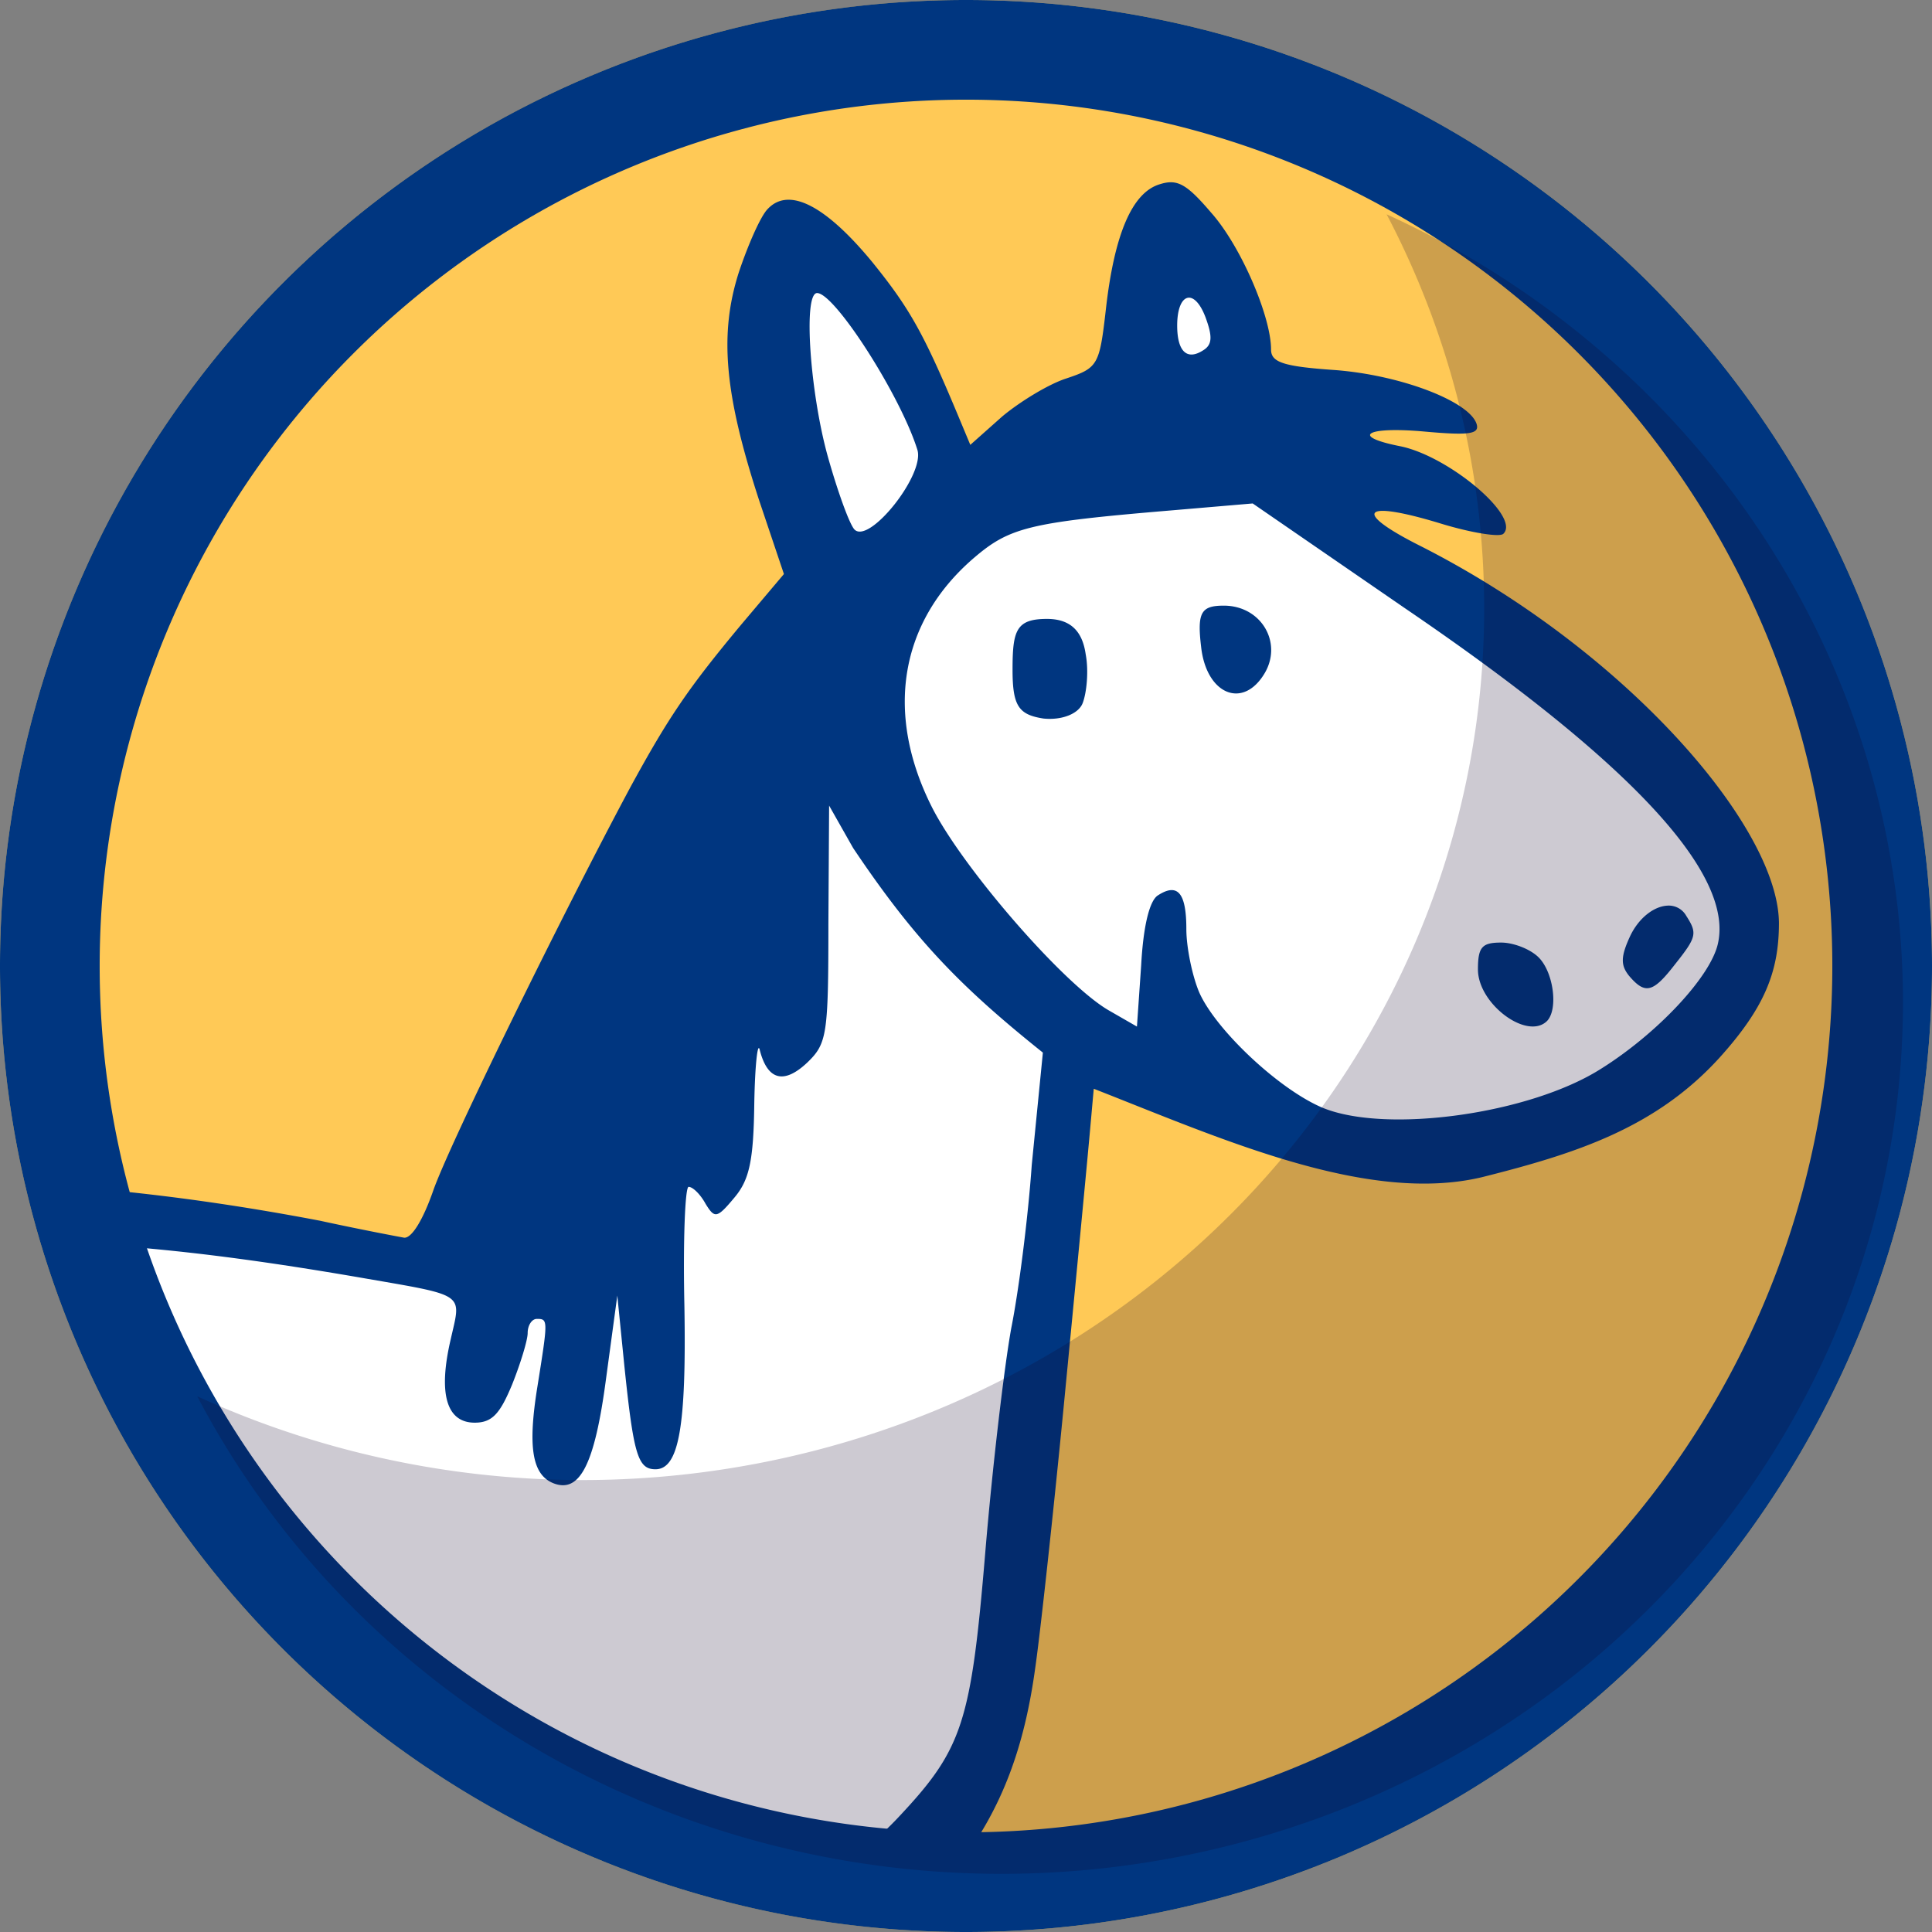 <svg width="83" height="83" viewBox="0 0 21.96 21.96" version="1.1" id="svg5" xml:space="preserve" xmlns="http://www.w3.org/2000/svg"><rect x="0" y="0" width="21.96" height="21.96" fill="#808080" stroke="none"/><defs id="defs2"><style id="style76223">.cls-1{fill:#fff}.cls-2,.cls-3,.cls-4{fill:none}.cls-3,.cls-4{stroke:#fff;stroke-miterlimit:10}.cls-3{stroke-width:1.121px}.cls-4{stroke-width:2.145px}</style></defs><g id="layer1" transform="translate(-97.566 -147.158)"><circle style="fill:#ffc956;fill-opacity:1;stroke:none;stroke-width:1.423;stroke-linecap:round;stroke-linejoin:round;stroke-dasharray:none;stroke-opacity:1;paint-order:stroke markers fill;stop-color:#000" id="circle14815" cx="108.546" cy="158.138" r="10.98"/><path style="fill:#fff;fill-opacity:1;stroke-width:.265" d="m98.487 161.135 4.164.42s4.282-7.44 4.124-7.62c-.158-.178-.256-4.269-.256-4.269l1.841 2.867 1.813-.274.527-2.668.926.991 1.071 2.399 4.125 3.398.646 1.558s-.991 1.7-1.198 1.824c-.206.124-3.692.67-4.078.436-.386-.232-2.569-1.073-2.569-1.073s-.45 7.286-.647 7.607a95.118 95.118 0 0 0-1.006 1.778s-2.302-.032-2.728-.285c-.426-.253-5.914-4.798-6.077-5.04-.162-.242-.678-2.049-.678-2.049z" id="path3"/><g transform="matrix(-.16 0 0 .16 117.333 147.053)" id="g3" style="fill:#003680;fill-opacity:1"><path id="path2" style="fill:#003680;fill-opacity:1;stroke-width:1.134" d="M-40.317 13.605c-.265-.008-.541.046-.855.146-1.956.602-3.209 3.561-3.81 8.878-.452 3.962-.554 4.161-2.81 4.913-1.254.401-3.31 1.657-4.564 2.71l-2.257 2.007-.65-1.557c-2.608-6.27-3.562-8.024-6.32-11.435-3.31-4.012-5.92-5.367-7.425-3.762-.501.502-1.403 2.56-2.055 4.515-1.404 4.414-1.003 8.677 1.455 16.2l1.754 5.217-3.007 3.56c-3.762 4.515-5.166 6.57-7.875 11.535-4.815 8.978-12.94 25.53-14.043 28.74-.702 2.006-1.505 3.36-2.057 3.31-.551-.1-3.209-.602-5.968-1.204-4.938-.942-9.874-1.68-14.736-2.153.458 1.36.96 2.704 1.504 4.03 4.772.403 9.733 1.069 15.94 2.135 7.774 1.354 7.323 1.053 6.57 4.413-.903 3.862-.3 5.92 1.706 5.92 1.253 0 1.804-.653 2.657-2.709.602-1.505 1.105-3.159 1.105-3.66 0-.552.3-1.003.65-1.003.803 0 .802.048.05 4.763-.702 4.313-.402 6.32 1.153 6.922 1.856.702 2.911-1.354 3.713-7.423l.802-5.919.503 5.016c.652 6.27.952 7.323 2.205 7.323 1.655 0 2.208-2.96 2.057-11.637-.1-4.614.05-8.425.301-8.425.301 0 .852.552 1.203 1.204.651 1.054.804 1.053 2.057-.451 1.054-1.254 1.353-2.61 1.404-6.672.05-2.809.25-4.515.4-3.762.552 2.106 1.706 2.41 3.362.854 1.404-1.354 1.503-1.957 1.503-9.831l.051-8.426 1.705 3.01c4.393 6.549 7.657 9.877 13.481 14.537l-.79 7.982c-.251 3.611-.903 8.827-1.455 11.586-.501 2.758-1.354 9.98-1.856 16.05-1.002 11.936-1.605 13.841-6.07 18.606-.821.886-1.765 1.747-2.756 2.59a66.68 66.68 0 0 0 7.08.732c2.943-3.902 4.538-8.196 5.307-13.853.35-2.408 1.253-10.684 2.006-18.408 2.006-20.764 1.828-19.208 2.15-22.717 9.046 3.542 19.462 8.247 27.63 6.269 6.571-1.655 12.256-3.456 16.82-8.472 3.21-3.56 4.225-6.114 4.225-9.575-.05-6.87-10.9-19.372-25.396-26.744-5.015-2.508-4.265-3.361 1.453-1.606 2.157.652 4.113.955 4.364.704 1.254-1.203-3.862-5.517-7.322-6.22-3.561-.702-2.458-1.405 1.605-1.054 3.31.301 4.061.201 3.81-.551-.551-1.605-5.415-3.46-10.079-3.81-3.661-.252-4.515-.553-4.515-1.456 0-2.357-2.156-7.372-4.262-9.73-1.317-1.542-2.013-2.126-2.808-2.152zm-25.18 7.87c1.255 0 5.92 7.272 7.124 11.134.552 1.755-3.41 6.721-4.464 5.668-.35-.35-1.204-2.709-1.906-5.217-1.254-4.514-1.756-11.585-.753-11.585zm26.283.35c.4-.126.902.302 1.304 1.355.501 1.354.502 1.955-.15 2.356-1.154.752-1.856.102-1.856-1.754 0-1.153.3-1.832.702-1.957zm4.663 14.597 10.784 7.422C-7.768 54.728-.394 62.653-1.497 67.668c-.502 2.357-4.314 6.418-8.327 8.926-5.065 3.21-15.247 4.615-19.76 2.759-3.11-1.304-7.624-5.566-8.778-8.224-.502-1.204-.903-3.21-.903-4.464 0-2.558-.602-3.312-2.006-2.41-.602.352-1.052 2.159-1.203 4.967l-.301 4.363-2.006-1.154c-3.21-1.856-10.432-10.182-12.589-14.495-3.31-6.62-2.258-13.039 2.908-17.553 2.608-2.257 3.912-2.608 14.043-3.46zm-2.055 7.26c-1.61 0-1.902.476-1.61 2.922.367 3.397 3.001 4.486 4.539 1.836 1.244-2.174-.293-4.758-2.929-4.758zm-12.562.942c-2.197 0-2.444.826-2.444 3.612 0 2.582.438 3.193 2.195 3.465 1.317.136 2.49-.339 2.783-1.086.292-.748.44-2.313.22-3.468-.22-1.563-.998-2.523-2.754-2.523zm44.05 20.371c-.914.059-1.973.834-2.6 2.12-.702 1.504-.7 2.108-.1 2.86 1.154 1.355 1.706 1.203 3.26-.803 1.555-1.956 1.605-2.208.802-3.461a1.422 1.422 0 0 0-1.362-.716zm-11.778 2.622c-1.354 0-1.654.302-1.654 1.907 0 2.457 3.51 5.064 4.913 3.66.803-.853.454-3.46-.6-4.513-.602-.602-1.806-1.054-2.66-1.054z" transform="scale(-1 1)"/></g><path id="circle15024" style="fill:#003680;fill-opacity:1;stroke:none;stroke-width:1.423;stroke-linecap:round;stroke-linejoin:round;stroke-dasharray:none;stroke-opacity:1;paint-order:stroke markers fill;stop-color:#000" d="M108.546 147.158a10.98 10.98 0 0 0-10.98 10.98 10.98 10.98 0 0 0 10.98 10.98 10.98 10.98 0 0 0 10.98-10.98 10.98 10.98 0 0 0-10.98-10.98zm0 1.133a9.847 9.847 0 0 1 9.847 9.847 9.847 9.847 0 0 1-9.847 9.847 9.847 9.847 0 0 1-9.847-9.847 9.847 9.847 0 0 1 9.847-9.847z"/><path id="circle16200" style="opacity:.208;mix-blend-mode:overlay;fill:#11002b;fill-opacity:1;stroke:none;stroke-width:1.306;stroke-linecap:round;stroke-linejoin:round;stroke-dasharray:none;stroke-opacity:1;paint-order:stroke markers fill;stop-color:#000" d="M113.327 149.594a10.251 9.908 0 0 1 1.109 4.479 10.251 9.908 0 0 1-10.252 9.908 10.251 9.908 0 0 1-4.376-.952 10.251 9.908 0 0 0 9.137 5.428 10.251 9.908 0 0 0 10.251-9.907 10.251 9.908 0 0 0-5.869-8.956z"/></g></svg>